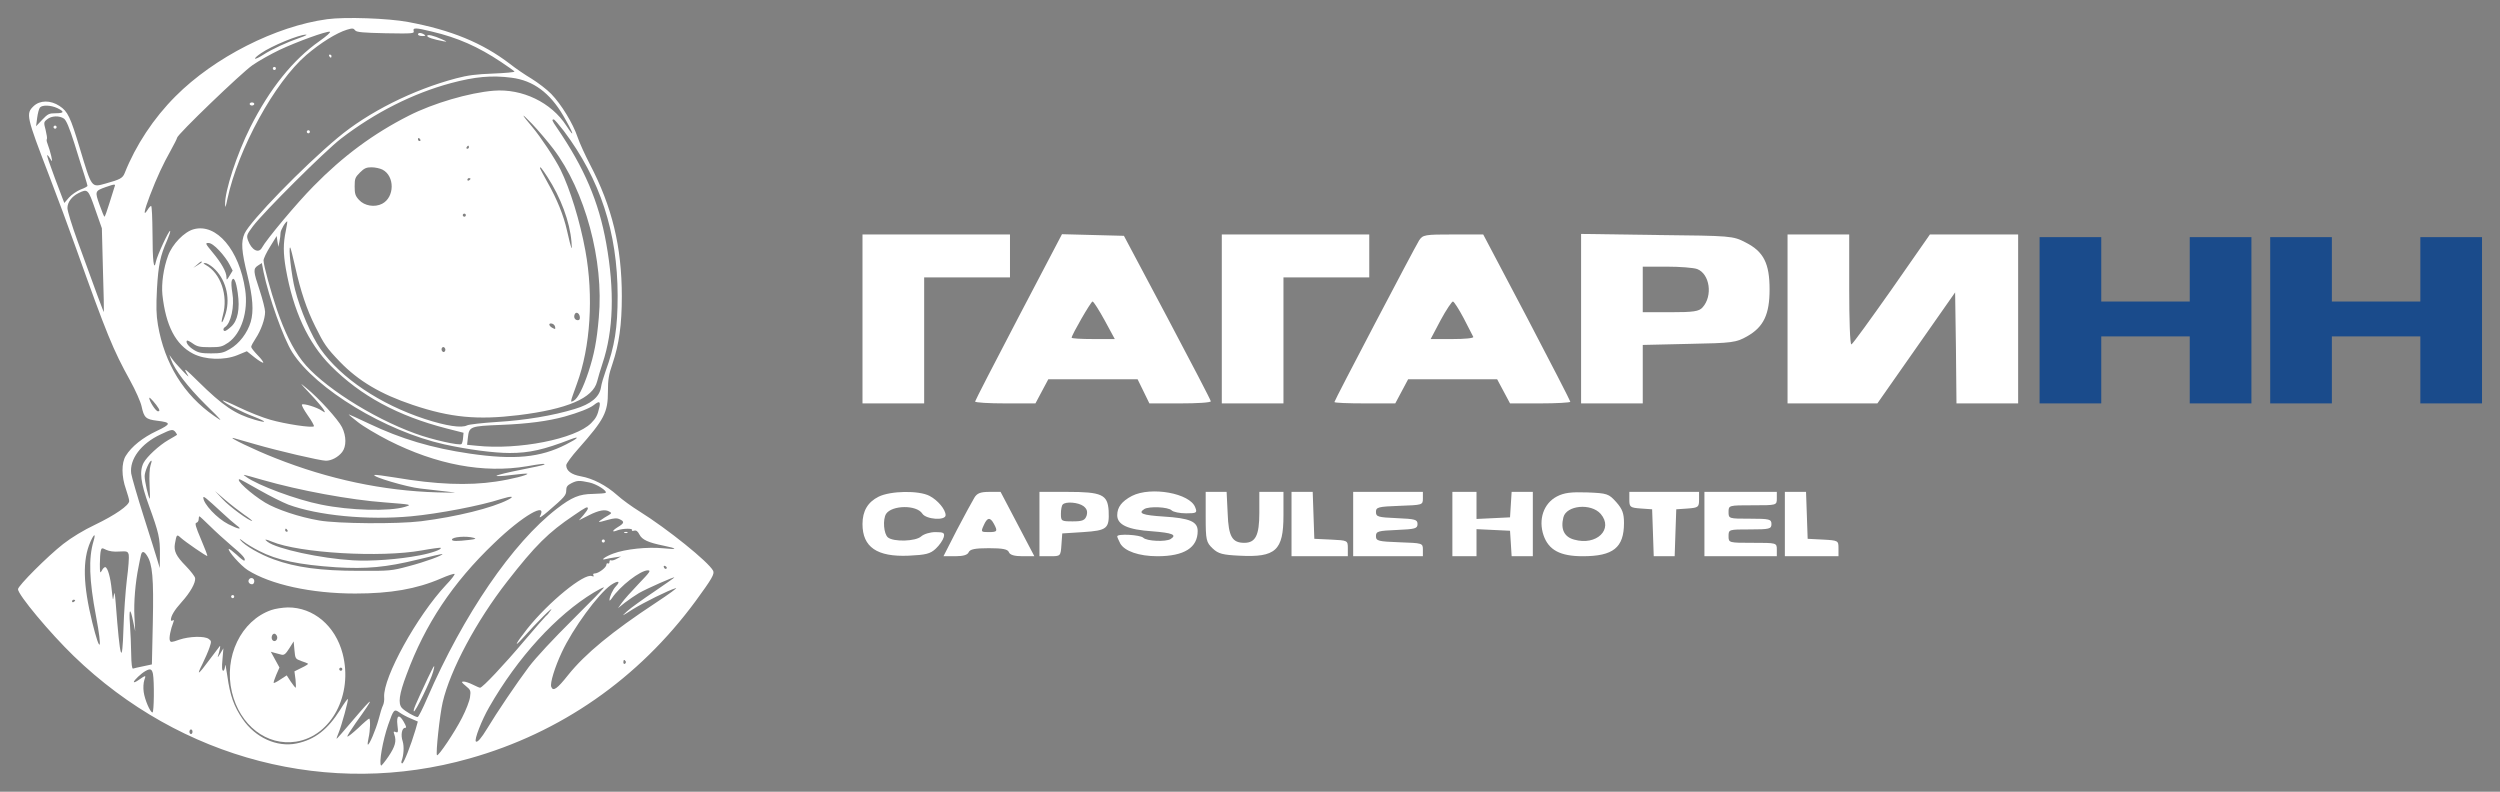 <?xml version="1.0" encoding="UTF-8"?> <svg xmlns="http://www.w3.org/2000/svg" viewBox="5858.879 4827.797 138.931 44" data-guides="{&quot;vertical&quot;:[],&quot;horizontal&quot;:[]}"><rect x="5858.879" y="4827.797" width="138.931" height="44" fill="#808080" stroke="none"/><path fill="white" stroke="none" fill-opacity="1" stroke-width="1" stroke-opacity="1" font-size-adjust="none" id="tSvg890afb1c82" title="Path 2" d="M 5877.061 4828.864 C 5874.203 4829.25 5870.787 4830.984 5868.633 4833.147C 5867.414 4834.365 5866.419 4835.876 5865.81 4837.412C 5865.698 4837.695 5865.561 4837.772 5864.754 4837.995C 5863.947 4838.219 5863.99 4838.279 5863.312 4836.03C 5862.789 4834.288 5862.643 4833.988 5862.188 4833.687C 5861.682 4833.353 5861.098 4833.361 5860.746 4833.696C 5860.309 4834.116 5860.343 4834.262 5861.596 4837.523C 5862.059 4838.725 5862.746 4840.579 5863.123 4841.643C 5864.814 4846.38 5865.157 4847.221 5866.11 4848.946C 5866.41 4849.487 5866.694 4850.13 5866.745 4850.371C 5866.882 4851.014 5866.985 4851.1 5867.603 4851.177C 5868.41 4851.272 5868.41 4851.358 5867.578 4851.752C 5866.814 4852.113 5866.187 4852.611 5865.87 4853.126C 5865.621 4853.52 5865.629 4854.284 5865.878 4854.979C 5865.973 4855.263 5866.059 4855.554 5866.059 4855.64C 5866.059 4855.88 5865.278 4856.421 5864.153 4856.962C 5863.535 4857.254 5862.857 4857.665 5862.394 4858.026C 5861.527 4858.704 5859.879 4860.352 5859.879 4860.54C 5859.879 4860.849 5861.656 4862.978 5862.978 4864.256C 5868.925 4870.006 5877.198 4872.152 5884.973 4869.946C 5890.037 4868.522 5894.362 4865.509 5897.529 4861.21C 5898.439 4859.965 5898.602 4859.691 5898.507 4859.511C 5898.241 4859.013 5895.967 4857.185 5894.414 4856.215C 5894.01 4855.966 5893.452 4855.563 5893.178 4855.314C 5892.56 4854.765 5891.83 4854.387 5891.161 4854.267C 5890.629 4854.173 5890.346 4853.958 5890.346 4853.649C 5890.346 4853.563 5890.646 4853.151 5891.015 4852.739C 5892.465 4851.1 5892.663 4850.723 5892.663 4849.547C 5892.663 4848.886 5892.706 4848.62 5892.92 4848.002C 5893.281 4846.929 5893.435 4845.848 5893.435 4844.269C 5893.435 4841.514 5892.895 4839.283 5891.659 4836.923C 5891.401 4836.425 5891.092 4835.756 5890.981 4835.429C 5890.723 4834.657 5890.071 4833.593 5889.513 4833.018C 5889.273 4832.769 5888.775 4832.391 5888.415 4832.168C 5888.054 4831.954 5887.514 4831.585 5887.213 4831.344C 5885.686 4830.177 5883.952 4829.465 5881.558 4829.019C 5880.459 4828.813 5878.056 4828.727 5877.061 4828.864ZM 5878.623 4829.491 C 5878.7 4829.585 5879.06 4829.619 5880.313 4829.645C 5881.798 4829.671 5881.91 4829.662 5881.867 4829.525C 5881.815 4829.328 5881.97 4829.328 5882.879 4829.551C 5884.304 4829.885 5885.454 4830.392 5886.724 4831.241C 5887.11 4831.499 5887.454 4831.739 5887.471 4831.774C 5887.496 4831.808 5886.964 4831.859 5886.286 4831.885C 5885.36 4831.919 5884.87 4831.979 5884.227 4832.151C 5881.824 4832.786 5879.344 4834.031 5877.644 4835.455C 5875.73 4837.051 5872.778 4840.089 5872.469 4840.776C 5872.263 4841.239 5872.298 4841.754 5872.632 4843.102C 5872.933 4844.329 5872.984 4845.084 5872.813 4845.685C 5872.632 4846.294 5872.178 4846.895 5871.654 4847.195C 5871.311 4847.401 5871.156 4847.436 5870.607 4847.436C 5870.084 4847.436 5869.903 4847.401 5869.646 4847.238C 5869.354 4847.058 5869.182 4846.818 5869.268 4846.723C 5869.294 4846.706 5869.44 4846.775 5869.594 4846.886C 5869.835 4847.058 5869.981 4847.092 5870.538 4847.092C 5871.131 4847.092 5871.225 4847.067 5871.568 4846.835C 5872.298 4846.32 5872.684 4845.11 5872.504 4843.9C 5872.178 4841.686 5870.907 4840.192 5869.646 4840.536C 5869.122 4840.673 5868.453 4841.368 5868.221 4842.003C 5867.964 4842.69 5867.844 4843.565 5867.904 4844.175C 5868.092 4845.9 5868.642 4846.955 5869.611 4847.453C 5870.281 4847.796 5871.328 4847.83 5872.057 4847.539C 5872.238 4847.464 5872.418 4847.39 5872.598 4847.316C 5872.741 4847.43 5872.884 4847.544 5873.027 4847.659C 5873.267 4847.848 5873.482 4847.976 5873.508 4847.951C 5873.533 4847.925 5873.396 4847.736 5873.199 4847.539C 5873.001 4847.333 5872.838 4847.127 5872.838 4847.075C 5872.838 4847.015 5872.95 4846.809 5873.087 4846.603C 5873.379 4846.166 5873.611 4845.522 5873.611 4845.127C 5873.611 4844.973 5873.473 4844.432 5873.31 4843.934C 5872.95 4842.861 5872.941 4842.733 5873.216 4842.553C 5873.287 4842.507 5873.359 4842.461 5873.431 4842.415C 5873.462 4842.581 5873.493 4842.747 5873.525 4842.913C 5873.817 4844.32 5874.632 4846.603 5875.121 4847.376C 5876.426 4849.418 5880.296 4851.761 5883.566 4852.491C 5884.888 4852.782 5886.329 4852.971 5887.205 4852.971C 5888.295 4852.971 5889.093 4852.791 5890.603 4852.207C 5891.144 4852.001 5890.998 4852.164 5890.346 4852.491C 5888.904 4853.229 5887.462 4853.366 5884.982 4853.005C 5882.871 4852.696 5881.171 4852.19 5879.369 4851.332C 5878.786 4851.057 5878.288 4850.826 5878.262 4850.826C 5878.236 4850.826 5878.46 4851.023 5878.769 4851.255C 5879.069 4851.495 5879.841 4851.95 5880.476 4852.276C 5883.137 4853.623 5885.754 4854.113 5888.157 4853.709C 5888.981 4853.563 5889.196 4853.546 5889.127 4853.615C 5889.11 4853.641 5888.518 4853.769 5887.814 4853.907C 5887.119 4854.044 5886.518 4854.19 5886.475 4854.233C 5886.432 4854.276 5886.793 4854.258 5887.273 4854.198C 5887.754 4854.138 5888.157 4854.104 5888.183 4854.121C 5888.252 4854.19 5887.316 4854.43 5886.441 4854.559C 5884.896 4854.791 5883.111 4854.722 5880.845 4854.336C 5880.262 4854.241 5879.747 4854.173 5879.695 4854.19C 5879.472 4854.267 5881.498 4854.868 5882.236 4854.945C 5882.665 4854.996 5883.334 4855.074 5883.738 4855.117C 5884.381 4855.185 5884.313 4855.185 5883.18 4855.16C 5880.185 4855.074 5877.138 4854.43 5874.177 4853.254C 5873.036 4852.808 5871.482 4852.061 5871.851 4852.139C 5871.946 4852.164 5872.486 4852.319 5873.053 4852.482C 5874.323 4852.851 5876.675 4853.4 5876.992 4853.4C 5877.301 4853.4 5877.67 4853.203 5877.893 4852.92C 5878.133 4852.611 5878.133 4852.036 5877.885 4851.538C 5877.67 4851.109 5876.589 4849.916 5875.902 4849.358C 5875.499 4849.023 5875.525 4849.058 5876.117 4849.684C 5876.477 4850.062 5876.812 4850.465 5876.872 4850.568C 5876.966 4850.748 5876.966 4850.748 5876.752 4850.611C 5876.486 4850.431 5875.765 4850.208 5875.662 4850.276C 5875.619 4850.302 5875.765 4850.568 5875.979 4850.877C 5876.202 4851.186 5876.348 4851.461 5876.323 4851.486C 5876.228 4851.589 5874.718 4851.358 5873.911 4851.126C 5873.482 4851.006 5872.701 4850.697 5872.169 4850.439C 5871.637 4850.182 5871.225 4850.01 5871.251 4850.053C 5871.336 4850.191 5872.323 4850.705 5872.993 4850.954C 5873.722 4851.238 5873.748 4851.332 5873.044 4851.126C 5871.946 4850.808 5871.268 4850.354 5869.886 4848.989C 5869.217 4848.328 5869.079 4848.217 5869.225 4848.483C 5869.414 4848.809 5869.414 4848.809 5869.002 4848.38C 5868.77 4848.139 5868.522 4847.856 5868.444 4847.736C 5868.393 4847.665 5868.341 4847.593 5868.29 4847.522C 5868.318 4847.602 5868.347 4847.682 5868.376 4847.762C 5868.582 4848.345 5869.303 4849.289 5870.289 4850.268C 5871.285 4851.246 5871.311 4851.28 5870.779 4850.911C 5869.097 4849.744 5868.024 4848.011 5867.655 4845.848C 5867.56 4845.282 5867.552 4844.835 5867.603 4843.831C 5867.681 4842.518 5867.784 4842.012 5868.17 4841.145C 5868.281 4840.888 5868.359 4840.656 5868.333 4840.63C 5868.273 4840.57 5867.612 4841.995 5867.543 4842.338C 5867.432 4842.904 5867.354 4842.304 5867.354 4840.759C 5867.346 4839.926 5867.32 4839.24 5867.277 4839.24C 5867.243 4839.24 5867.148 4839.343 5867.071 4839.472C 5866.822 4839.866 5866.891 4839.497 5867.209 4838.665C 5867.603 4837.635 5867.947 4836.906 5868.367 4836.159C 5868.556 4835.816 5868.719 4835.498 5868.719 4835.455C 5868.719 4835.284 5872.298 4831.842 5872.907 4831.422C 5873.25 4831.181 5873.928 4830.804 5874.409 4830.572C 5875.396 4830.109 5877.009 4829.525 5877.207 4829.559C 5877.284 4829.577 5877.035 4829.8 5876.632 4830.083C 5875.164 4831.113 5873.868 4832.726 5872.787 4834.872C 5872.04 4836.365 5871.371 4838.407 5871.388 4839.145C 5871.388 4839.386 5871.422 4839.326 5871.517 4838.854C 5872.109 4836.082 5874.143 4832.366 5875.902 4830.855C 5876.692 4830.177 5877.576 4829.628 5878.159 4829.448C 5878.477 4829.353 5878.52 4829.362 5878.623 4829.491ZM 5875.55 4829.894 C 5874.829 4830.143 5873.988 4830.529 5873.499 4830.847C 5872.976 4831.181 5872.873 4831.104 5873.388 4830.752C 5873.971 4830.349 5875.507 4829.714 5875.885 4829.722C 5875.979 4829.722 5875.825 4829.8 5875.55 4829.894ZM 5887.316 4832.117 C 5888.509 4832.271 5889.436 4832.949 5890.183 4834.228C 5890.749 4835.198 5890.869 4835.575 5890.354 4834.786C 5889.522 4833.49 5887.9 4832.709 5886.312 4832.838C 5884.956 4832.949 5882.957 4833.533 5881.592 4834.228C 5879.627 4835.224 5877.936 4836.476 5876.305 4838.141C 5875.37 4839.085 5873.679 4841.111 5873.439 4841.557C 5873.25 4841.909 5872.856 4841.694 5872.658 4841.145C 5872.572 4840.888 5872.589 4840.836 5872.933 4840.373C 5873.533 4839.575 5876.932 4836.193 5877.833 4835.498C 5879.721 4834.048 5881.832 4832.984 5883.935 4832.417C 5885.282 4832.057 5886.201 4831.971 5887.316 4832.117ZM 5862.068 4833.807 C 5862.48 4834.005 5862.445 4834.091 5861.965 4834.091C 5861.613 4834.091 5861.536 4834.125 5861.227 4834.451C 5861.112 4834.571 5860.998 4834.691 5860.884 4834.812C 5860.904 4834.657 5860.924 4834.503 5860.944 4834.348C 5860.978 4834.091 5861.047 4833.833 5861.098 4833.773C 5861.227 4833.619 5861.707 4833.636 5862.068 4833.807ZM 5889.625 4836.065 C 5891.393 4838.39 5892.448 4842.278 5892.156 4845.445C 5892.045 4846.749 5891.899 4847.496 5891.581 4848.466C 5891.281 4849.367 5890.989 4849.942 5890.766 4850.062C 5890.552 4850.173 5890.543 4850.225 5890.938 4849.126C 5891.693 4847.084 5891.873 4844.252 5891.41 4841.729C 5891.109 4840.081 5890.56 4838.304 5890.028 4837.223C 5889.711 4836.588 5888.921 4835.404 5888.466 4834.863C 5887.805 4834.082 5887.805 4834.013 5888.458 4834.691C 5888.792 4835.043 5889.316 4835.661 5889.625 4836.065ZM 5862.437 4834.391 C 5862.566 4834.494 5862.729 4834.872 5863.02 4835.79C 5863.235 4836.485 5863.484 4837.283 5863.578 4837.558C 5863.664 4837.841 5863.741 4838.09 5863.741 4838.124C 5863.741 4838.159 5863.57 4838.253 5863.355 4838.33C 5863.149 4838.416 5862.857 4838.613 5862.712 4838.776C 5862.626 4838.877 5862.54 4838.977 5862.454 4839.077C 5862.423 4838.997 5862.391 4838.917 5862.36 4838.837C 5862.111 4838.201 5861.733 4837.172 5861.587 4836.751C 5861.441 4836.313 5861.476 4836.305 5861.742 4836.725C 5861.836 4836.871 5861.682 4836.21 5861.51 4835.756C 5861.467 4835.653 5861.459 4835.55 5861.484 4835.524C 5861.51 4835.498 5861.476 4835.275 5861.416 4835.026C 5861.304 4834.606 5861.304 4834.58 5861.501 4834.425C 5861.742 4834.228 5862.179 4834.211 5862.437 4834.391ZM 5890.208 4835.069 C 5892.234 4837.764 5893.195 4840.707 5893.203 4844.217C 5893.203 4846.028 5893.04 4847.041 5892.534 4848.423C 5892.423 4848.732 5892.302 4849.135 5892.277 4849.324C 5892.191 4849.864 5891.71 4850.259 5890.818 4850.525C 5889.616 4850.894 5888.071 4851.152 5886.501 4851.246C 5885.694 4851.298 5884.939 4851.383 5884.836 4851.435C 5884.536 4851.598 5883.677 4851.469 5882.493 4851.083C 5880.004 4850.268 5877.842 4848.817 5876.692 4847.195C 5876.194 4846.483 5875.559 4845.016 5875.276 4843.891C 5875.078 4843.145 5874.889 4841.445 5875.01 4841.557C 5875.035 4841.583 5875.155 4842.063 5875.284 4842.63C 5875.585 4843.977 5875.919 4844.981 5876.4 4845.942C 5876.889 4846.929 5877.018 4847.118 5877.764 4847.899C 5878.803 4848.972 5880.03 4849.701 5881.824 4850.302C 5883.918 4851.006 5885.411 4851.143 5887.685 4850.869C 5890.414 4850.534 5891.83 4849.924 5892.062 4848.998C 5892.114 4848.8 5892.242 4848.345 5892.362 4847.994C 5892.972 4846.166 5893.04 4843.951 5892.568 4841.317C 5892.156 4839.008 5891.358 4837.137 5889.822 4834.889C 5889.556 4834.503 5889.53 4834.434 5889.651 4834.434C 5889.693 4834.434 5889.942 4834.726 5890.208 4835.069ZM 5882.236 4835.55 C 5882.261 4835.593 5882.244 4835.635 5882.201 4835.635C 5882.15 4835.635 5882.107 4835.593 5882.107 4835.55C 5882.107 4835.498 5882.124 4835.464 5882.141 4835.464C 5882.167 4835.464 5882.21 4835.498 5882.236 4835.55ZM 5884.939 4835.979 C 5884.939 4836.022 5884.896 4836.065 5884.845 4836.065C 5884.802 4836.065 5884.785 4836.022 5884.81 4835.979C 5884.836 4835.927 5884.879 4835.893 5884.905 4835.893C 5884.922 4835.893 5884.939 4835.927 5884.939 4835.979ZM 5880.133 4837.223 C 5880.828 4837.584 5880.811 4838.759 5880.116 4839.12C 5879.704 4839.334 5879.129 4839.24 5878.829 4838.905C 5878.623 4838.682 5878.588 4838.562 5878.588 4838.159C 5878.588 4837.729 5878.614 4837.652 5878.88 4837.386C 5879.12 4837.146 5879.241 4837.094 5879.524 4837.094C 5879.721 4837.094 5879.996 4837.154 5880.133 4837.223ZM 5889.299 4837.626 C 5890.045 4838.776 5890.543 4840.115 5890.637 4841.231C 5890.689 4841.832 5890.637 4841.694 5890.389 4840.613C 5890.2 4839.763 5889.831 4838.862 5889.307 4837.935C 5889.076 4837.523 5888.887 4837.163 5888.887 4837.137C 5888.887 4837.026 5888.981 4837.137 5889.299 4837.626ZM 5885.025 4837.729 C 5885.025 4837.755 5884.99 4837.798 5884.939 4837.824C 5884.896 4837.85 5884.853 4837.832 5884.853 4837.79C 5884.853 4837.738 5884.896 4837.695 5884.939 4837.695C 5884.99 4837.695 5885.025 4837.712 5885.025 4837.729ZM 5865.243 4838.184 C 5865.217 4838.27 5865.089 4838.673 5864.96 4839.085C 5864.831 4839.506 5864.711 4839.841 5864.685 4839.841C 5864.66 4839.841 5864.54 4839.54 5864.411 4839.18C 5864.145 4838.433 5864.153 4838.407 5864.754 4838.193C 5865.278 4838.013 5865.312 4838.013 5865.243 4838.184ZM 5864.17 4839.429 C 5864.293 4839.781 5864.416 4840.132 5864.54 4840.484C 5864.56 4841.257 5864.58 4842.029 5864.6 4842.801C 5864.642 4844.072 5864.66 4845.127 5864.651 4845.136C 5864.634 4845.153 5864.213 4844.02 5863.184 4841.179C 5862.875 4840.33 5862.626 4839.515 5862.626 4839.36C 5862.626 4839.034 5862.866 4838.716 5863.244 4838.528C 5863.75 4838.279 5863.776 4838.296 5864.17 4839.429ZM 5884.767 4839.755 C 5884.767 4839.798 5884.733 4839.841 5884.682 4839.841C 5884.639 4839.841 5884.596 4839.798 5884.596 4839.755C 5884.596 4839.703 5884.639 4839.669 5884.682 4839.669C 5884.733 4839.669 5884.767 4839.703 5884.767 4839.755ZM 5874.761 4840.63 C 5874.615 4841.325 5874.615 4841.866 5874.761 4842.716C 5875.173 4845.067 5875.997 4846.852 5877.258 4848.122C 5878.923 4849.796 5880.991 4850.911 5883.695 4851.607C 5884.009 4851.687 5884.324 4851.767 5884.639 4851.847C 5884.63 4851.941 5884.621 4852.036 5884.613 4852.13C 5884.604 4852.285 5884.561 4852.439 5884.527 4852.473C 5884.424 4852.576 5882.862 4852.224 5881.961 4851.89C 5879.515 4851.006 5876.692 4849.186 5875.67 4847.848C 5875.138 4847.153 5874.683 4846.217 5874.263 4844.99C 5873.903 4843.917 5873.525 4842.535 5873.525 4842.269C 5873.525 4842.166 5873.688 4841.823 5873.894 4841.497C 5874.014 4841.302 5874.134 4841.108 5874.254 4840.913C 5874.269 4841.014 5874.283 4841.114 5874.297 4841.214C 5874.314 4841.314 5874.332 4841.414 5874.349 4841.514C 5874.369 4841.417 5874.389 4841.32 5874.409 4841.222C 5874.443 4841.068 5874.469 4840.845 5874.469 4840.742C 5874.469 4840.587 5874.752 4840.098 5874.847 4840.098C 5874.855 4840.098 5874.821 4840.338 5874.761 4840.63ZM 5871.062 4841.72 C 5871.276 4841.943 5871.534 4842.295 5871.628 4842.484C 5871.688 4842.601 5871.748 4842.718 5871.809 4842.836C 5871.751 4842.93 5871.694 4843.025 5871.637 4843.119C 5871.482 4843.376 5871.465 4843.385 5871.465 4843.205C 5871.465 4842.913 5871.182 4842.407 5870.693 4841.823C 5870.289 4841.334 5870.272 4841.3 5870.461 4841.3C 5870.598 4841.3 5870.804 4841.445 5871.062 4841.72ZM 5870.092 4842.364 C 5870.092 4842.381 5869.989 4842.458 5869.86 4842.535C 5869.78 4842.584 5869.7 4842.633 5869.62 4842.681C 5869.689 4842.624 5869.757 4842.567 5869.826 4842.51C 5870.023 4842.329 5870.092 4842.295 5870.092 4842.364ZM 5870.719 4842.664 C 5871.405 4843.265 5871.688 4844.295 5871.431 4845.187C 5871.251 4845.797 5871.105 4845.908 5871.268 4845.307C 5871.568 4844.217 5871.139 4842.973 5870.307 4842.518C 5870.161 4842.432 5870.161 4842.424 5870.281 4842.415C 5870.367 4842.415 5870.556 4842.527 5870.719 4842.664ZM 5872.092 4844.08 C 5872.22 4844.964 5872.092 4845.625 5871.723 4845.951C 5871.577 4846.088 5871.422 4846.191 5871.379 4846.191C 5871.268 4846.191 5871.268 4846.045 5871.379 4845.977C 5871.714 4845.771 5871.92 4844.801 5871.791 4844.08C 5871.74 4843.788 5871.723 4843.479 5871.757 4843.394C 5871.86 4843.128 5871.997 4843.394 5872.092 4844.08ZM 5891.101 4845.402 C 5891.118 4845.522 5891.084 4845.591 5890.998 4845.591C 5890.835 4845.591 5890.749 4845.445 5890.809 4845.282C 5890.878 4845.093 5891.067 4845.179 5891.101 4845.402ZM 5889.728 4845.96 C 5889.754 4846.097 5889.736 4846.105 5889.582 4846.02C 5889.367 4845.908 5889.342 4845.736 5889.548 4845.779C 5889.633 4845.797 5889.711 4845.874 5889.728 4845.96ZM 5883.609 4847.307 C 5883.566 4847.376 5883.514 4847.376 5883.463 4847.324C 5883.411 4847.273 5883.403 4847.187 5883.437 4847.135C 5883.48 4847.067 5883.532 4847.067 5883.583 4847.118C 5883.635 4847.17 5883.643 4847.255 5883.609 4847.307ZM 5867.698 4850.499 C 5867.758 4850.62 5867.749 4850.654 5867.655 4850.654C 5867.535 4850.654 5867.166 4850.079 5867.174 4849.907C 5867.183 4849.83 5867.569 4850.276 5867.698 4850.499ZM 5892.191 4850.414 C 5892.088 4850.877 5892.002 4851.04 5891.727 4851.315C 5890.852 4852.19 5887.702 4852.817 5885.368 4852.568C 5885.191 4852.551 5885.013 4852.533 5884.836 4852.516C 5884.85 4852.388 5884.865 4852.259 5884.879 4852.13C 5884.948 4851.495 5884.999 4851.478 5886.724 4851.409C 5888.217 4851.349 5889.324 4851.203 5890.26 4850.946C 5891.024 4850.731 5891.642 4850.491 5891.873 4850.311C 5892.174 4850.07 5892.259 4850.096 5892.191 4850.414ZM 5868.633 4851.813 C 5868.693 4851.89 5868.728 4851.958 5868.71 4851.967C 5868.693 4851.984 5868.487 4852.104 5868.247 4852.242C 5867.723 4852.542 5867.037 4853.177 5866.857 4853.52C 5866.616 4853.992 5866.694 4854.636 5867.157 4855.898C 5867.706 4857.408 5867.775 4857.708 5867.766 4858.61C 5867.763 4858.861 5867.761 4859.113 5867.758 4859.365C 5867.715 4859.222 5867.672 4859.079 5867.629 4858.936C 5867.56 4858.695 5867.217 4857.605 5866.865 4856.498C 5866.513 4855.391 5866.204 4854.318 5866.17 4854.113C 5866.067 4853.323 5866.711 4852.448 5867.801 4851.941C 5868.41 4851.649 5868.487 4851.632 5868.633 4851.813ZM 5867.243 4853.666 C 5867.191 4853.821 5867.166 4854.267 5867.191 4854.739C 5867.217 4855.185 5867.217 4855.537 5867.2 4855.511C 5867.123 4855.434 5866.917 4854.542 5866.917 4854.258C 5866.917 4854.001 5867.183 4853.4 5867.294 4853.4C 5867.32 4853.4 5867.294 4853.52 5867.243 4853.666ZM 5873.456 4854.464 C 5875.516 4855.057 5878.357 4855.58 5880.262 4855.717C 5881.772 4855.838 5881.789 4855.838 5881.377 4855.966C 5880.519 4856.224 5878.339 4856.172 5876.717 4855.838C 5875.361 4855.571 5873.199 4854.765 5872.564 4854.301C 5872.341 4854.138 5872.255 4854.121 5873.456 4854.464ZM 5873.293 4855.031 C 5873.868 4855.357 5874.589 4855.717 5874.898 4855.838C 5876.546 4856.447 5879.292 4856.713 5881.721 4856.49C 5883.274 4856.344 5885.591 4855.898 5886.724 4855.529C 5887.308 4855.348 5887.514 4855.366 5887.11 4855.571C 5886.226 4856.026 5884.261 4856.515 5882.279 4856.764C 5880.957 4856.927 5877.653 4856.902 5876.614 4856.721C 5875.507 4856.533 5874.237 4856.104 5873.611 4855.726C 5872.821 4855.245 5871.929 4854.43 5872.195 4854.43C 5872.22 4854.43 5872.71 4854.696 5873.293 4855.031ZM 5891.633 4854.61 C 5892.036 4854.696 5892.646 4855.082 5892.534 4855.185C 5892.508 4855.211 5892.191 4855.237 5891.822 4855.245C 5891.075 4855.254 5890.655 4855.426 5889.822 4856.069C 5887.359 4857.974 5884.639 4861.948 5882.622 4866.591C 5882.373 4867.174 5882.133 4867.646 5882.09 4867.646C 5881.944 4867.646 5881.377 4867.32 5881.214 4867.14C 5880.991 4866.891 5881.06 4866.376 5881.472 4865.286C 5882.502 4862.489 5884.038 4860.18 5886.329 4857.992C 5887.926 4856.447 5889.35 4855.632 5888.878 4856.507C 5888.827 4856.61 5889.024 4856.481 5889.324 4856.224C 5890.251 4855.426 5890.346 4855.323 5890.346 4855.048C 5890.346 4854.851 5890.406 4854.765 5890.629 4854.653C 5890.955 4854.49 5891.067 4854.49 5891.633 4854.61ZM 5872.444 4856.395 C 5872.727 4856.584 5872.924 4856.747 5872.89 4856.747C 5872.718 4856.747 5871.628 4855.949 5871.251 4855.537C 5871.108 4855.386 5870.965 4855.234 5870.822 4855.082C 5871.007 4855.242 5871.193 4855.403 5871.379 4855.563C 5871.688 4855.829 5872.169 4856.198 5872.444 4856.395ZM 5871.208 4856.275 C 5871.517 4856.567 5871.886 4856.885 5872.023 4856.988C 5872.392 4857.254 5872.143 4857.219 5871.568 4856.927C 5870.942 4856.61 5870.178 4855.795 5870.178 4855.451C 5870.178 4855.34 5870.315 4855.451 5871.208 4856.275ZM 5891.547 4856.061 C 5891.547 4856.104 5891.436 4856.267 5891.298 4856.43C 5891.215 4856.524 5891.132 4856.618 5891.049 4856.713C 5891.235 4856.618 5891.421 4856.524 5891.607 4856.43C 5892.174 4856.146 5892.517 4856.086 5892.749 4856.232C 5892.895 4856.318 5892.903 4856.31 5892.465 4856.567C 5892.285 4856.679 5892.148 4856.782 5892.165 4856.799C 5892.182 4856.816 5892.405 4856.764 5892.654 4856.687C 5892.998 4856.593 5893.161 4856.576 5893.315 4856.653C 5893.598 4856.782 5893.573 4856.876 5893.212 4857.09C 5892.869 4857.305 5892.869 4857.399 5893.212 4857.262C 5893.504 4857.159 5894.062 4857.151 5894.002 4857.254C 5893.967 4857.296 5894.027 4857.314 5894.113 4857.288C 5894.233 4857.254 5894.319 4857.314 5894.414 4857.502C 5894.559 4857.794 5894.911 4857.949 5895.752 4858.12C 5896.559 4858.283 5896.55 4858.352 5895.735 4858.266C 5894.868 4858.18 5893.633 4858.309 5892.963 4858.558C 5892.517 4858.721 5892.191 4858.961 5892.543 4858.867C 5892.637 4858.841 5892.86 4858.798 5893.049 4858.773C 5893.163 4858.755 5893.278 4858.738 5893.392 4858.721C 5893.312 4858.764 5893.232 4858.807 5893.152 4858.85C 5893.023 4858.927 5892.877 4858.961 5892.834 4858.936C 5892.783 4858.91 5892.749 4858.944 5892.749 4859.021C 5892.749 4859.099 5892.714 4859.133 5892.663 4859.107C 5892.62 4859.082 5892.577 4859.116 5892.577 4859.185C 5892.577 4859.33 5892.139 4859.665 5891.933 4859.665C 5891.848 4859.665 5891.822 4859.708 5891.856 4859.768C 5891.899 4859.837 5891.873 4859.845 5891.77 4859.811C 5891.341 4859.639 5889.359 4861.261 5888.183 4862.737C 5887.531 4863.561 5887.376 4863.879 5887.96 4863.227C 5888.672 4862.42 5889.702 4861.399 5889.496 4861.699C 5889.393 4861.854 5889.273 4861.999 5889.221 4862.025C 5889.179 4862.059 5888.629 4862.686 5888.003 4863.424C 5886.896 4864.737 5885.694 4866.016 5885.557 4866.016C 5885.523 4866.016 5885.342 4865.939 5885.154 4865.844C 5884.965 4865.75 5884.742 4865.673 5884.647 4865.673C 5884.501 4865.673 5884.518 4865.715 5884.759 4865.913C 5885.033 4866.136 5885.051 4866.179 5884.999 4866.539C 5884.973 4866.745 5884.776 4867.26 5884.553 4867.689C 5884.149 4868.487 5883.24 4869.835 5883.163 4869.766C 5883.085 4869.68 5883.317 4867.526 5883.48 4866.823C 5883.901 4865.02 5885.36 4862.3 5887.059 4860.12C 5888.629 4858.103 5889.359 4857.382 5890.766 4856.438C 5891.453 4855.966 5891.547 4855.923 5891.547 4856.061ZM 5870.538 4857.022 C 5870.839 4857.322 5871.379 4857.811 5871.74 4858.12C 5872.358 4858.635 5872.555 4858.858 5872.461 4858.953C 5872.444 4858.979 5872.246 4858.833 5872.032 4858.627C 5871.809 4858.429 5871.62 4858.283 5871.594 4858.301C 5871.508 4858.386 5872.263 4859.236 5872.641 4859.476C 5873.911 4860.283 5876.185 4860.781 5878.614 4860.781C 5880.579 4860.781 5882.021 4860.532 5883.377 4859.948C 5883.763 4859.777 5884.107 4859.665 5884.141 4859.691C 5884.167 4859.725 5883.961 4860 5883.669 4860.3C 5882.047 4862.034 5880.167 4865.441 5880.227 4866.531C 5880.245 4866.694 5880.21 4866.908 5880.159 4867.003C 5880.107 4867.097 5880.004 4867.44 5879.919 4867.775C 5879.764 4868.35 5879.386 4869.243 5879.318 4869.174C 5879.301 4869.157 5879.318 4868.994 5879.361 4868.805C 5879.455 4868.41 5879.472 4867.732 5879.395 4867.732C 5879.361 4867.732 5879.086 4867.964 5878.786 4868.256C 5878.477 4868.539 5878.211 4868.753 5878.185 4868.728C 5878.159 4868.702 5878.374 4868.367 5878.648 4867.973C 5879.747 4866.445 5879.695 4866.402 5878.494 4867.818C 5878.013 4868.384 5877.61 4868.848 5877.593 4868.848C 5877.567 4868.848 5877.619 4868.702 5877.696 4868.522C 5877.859 4868.136 5878.254 4866.685 5878.211 4866.642C 5878.194 4866.617 5877.996 4866.891 5877.782 4867.243C 5877.095 4868.342 5876.366 4868.908 5875.353 4869.114C 5874.272 4869.337 5873.061 4868.788 5872.358 4867.749C 5871.877 4867.054 5871.663 4866.436 5871.517 4865.389C 5871.448 4864.909 5871.397 4864.643 5871.388 4864.789C 5871.379 4864.943 5871.336 4865.072 5871.285 4865.072C 5871.216 4865.072 5871.199 4864.883 5871.242 4864.445C 5871.259 4864.239 5871.276 4864.033 5871.294 4863.827C 5871.233 4863.928 5871.173 4864.028 5871.113 4864.128C 5871.019 4864.291 5870.959 4864.359 5870.985 4864.274C 5871.088 4863.948 5871.148 4863.656 5871.096 4863.699C 5871.079 4863.724 5870.822 4864.059 5870.538 4864.437C 5869.886 4865.321 5869.775 4865.389 5870.126 4864.703C 5870.272 4864.402 5870.453 4863.99 5870.521 4863.784C 5870.633 4863.45 5870.633 4863.415 5870.478 4863.304C 5870.247 4863.132 5869.397 4863.158 5868.839 4863.347C 5868.41 4863.501 5868.359 4863.501 5868.316 4863.381C 5868.264 4863.252 5868.359 4862.772 5868.513 4862.377C 5868.556 4862.257 5868.547 4862.231 5868.479 4862.274C 5868.419 4862.308 5868.376 4862.3 5868.376 4862.248C 5868.376 4862.025 5868.573 4861.699 5868.968 4861.261C 5869.457 4860.721 5869.757 4860.18 5869.723 4859.923C 5869.706 4859.828 5869.474 4859.528 5869.208 4859.253C 5868.667 4858.704 5868.53 4858.421 5868.599 4858.017C 5868.693 4857.494 5868.702 4857.477 5868.916 4857.674C 5869.157 4857.897 5870.367 4858.73 5870.401 4858.695C 5870.418 4858.678 5870.264 4858.266 5870.049 4857.768C 5869.749 4857.065 5869.697 4856.867 5869.792 4856.85C 5869.86 4856.833 5869.92 4856.747 5869.92 4856.653C 5869.92 4856.567 5869.938 4856.49 5869.963 4856.49C 5869.981 4856.49 5870.238 4856.73 5870.538 4857.022ZM 5874.855 4857.262 C 5874.881 4857.305 5874.864 4857.348 5874.821 4857.348C 5874.769 4857.348 5874.726 4857.305 5874.726 4857.262C 5874.726 4857.211 5874.744 4857.176 5874.761 4857.176C 5874.786 4857.176 5874.829 4857.211 5874.855 4857.262ZM 5864.076 4857.871 C 5863.793 4858.824 5863.836 4860.034 5864.213 4862.034C 5864.582 4863.973 5864.454 4864.196 5864.007 4862.386C 5863.492 4860.292 5863.458 4858.91 5863.904 4857.906C 5864.11 4857.442 5864.213 4857.417 5864.076 4857.871ZM 5885.196 4857.683 C 5885.368 4857.734 5885.325 4857.76 5884.939 4857.803C 5884.287 4857.88 5883.995 4857.88 5883.995 4857.786C 5883.995 4857.631 5884.793 4857.571 5885.196 4857.683ZM 5873.276 4858.412 C 5874.263 4858.927 5875.499 4859.185 5877.567 4859.322C 5879.232 4859.425 5880.348 4859.322 5882.064 4858.901C 5882.819 4858.712 5883.446 4858.575 5883.463 4858.584C 5883.523 4858.652 5882.485 4859.03 5881.592 4859.262C 5880.639 4859.519 5880.545 4859.528 5878.803 4859.519C 5876.709 4859.519 5875.31 4859.33 5874.091 4858.884C 5873.345 4858.618 5872.469 4858.112 5872.238 4857.811C 5872.16 4857.717 5872.229 4857.743 5872.409 4857.889C 5872.572 4858.017 5872.967 4858.258 5873.276 4858.412ZM 5873.988 4857.897 C 5875.507 4858.532 5880.03 4858.798 5882.313 4858.386C 5882.879 4858.283 5883.351 4858.223 5883.368 4858.24C 5883.454 4858.326 5882.879 4858.532 5882.193 4858.661C 5881.051 4858.884 5879.489 4858.996 5878.502 4858.936C 5876.709 4858.833 5874.254 4858.301 5873.748 4857.906C 5873.533 4857.743 5873.619 4857.743 5873.988 4857.897ZM 5865.509 4858.446 C 5865.947 4858.421 5865.981 4858.438 5866.033 4858.627C 5866.059 4858.738 5866.016 4859.356 5865.93 4860C 5865.853 4860.643 5865.767 4861.854 5865.741 4862.703C 5865.672 4864.874 5865.552 4864.497 5865.312 4861.339C 5865.26 4860.712 5865.243 4860.635 5865.2 4860.909C 5865.157 4861.21 5865.149 4861.176 5865.089 4860.592C 5865.02 4859.88 5864.866 4859.339 5864.728 4859.313C 5864.685 4859.305 5864.591 4859.39 5864.54 4859.502C 5864.445 4859.682 5864.428 4859.648 5864.428 4859.15C 5864.428 4858.841 5864.454 4858.507 5864.479 4858.412C 5864.522 4858.24 5864.54 4858.232 5864.78 4858.352C 5864.943 4858.429 5865.209 4858.472 5865.509 4858.446ZM 5867.045 4858.67 C 5867.354 4859.133 5867.423 4859.923 5867.372 4862.368C 5867.354 4863.152 5867.337 4863.936 5867.32 4864.72C 5867.16 4864.754 5867 4864.789 5866.839 4864.823C 5866.582 4864.874 5866.325 4864.934 5866.273 4864.952C 5866.213 4864.977 5866.179 4864.694 5866.17 4864.153C 5866.162 4863.69 5866.136 4862.943 5866.101 4862.497C 5866.033 4861.596 5866.119 4861.527 5866.282 4862.351C 5866.319 4862.529 5866.356 4862.706 5866.393 4862.883C 5866.379 4862.612 5866.365 4862.34 5866.35 4862.068C 5866.307 4861.27 5866.402 4860.146 5866.582 4859.279C 5866.625 4859.039 5866.685 4858.764 5866.711 4858.652C 5866.762 4858.412 5866.882 4858.412 5867.045 4858.67ZM 5895.933 4859.348 C 5895.924 4859.451 5895.804 4859.425 5895.77 4859.313C 5895.744 4859.262 5895.778 4859.227 5895.838 4859.245C 5895.89 4859.27 5895.933 4859.313 5895.933 4859.348ZM 5894.371 4860.24 C 5893.967 4860.661 5893.547 4861.133 5893.435 4861.296C 5893.364 4861.396 5893.292 4861.496 5893.221 4861.596C 5893.349 4861.493 5893.478 4861.39 5893.607 4861.287C 5893.821 4861.124 5894.173 4860.884 5894.388 4860.755C 5894.825 4860.506 5896.353 4859.828 5896.353 4859.888C 5896.353 4859.905 5895.838 4860.266 5895.22 4860.686C 5894.594 4861.107 5893.924 4861.587 5893.736 4861.759C 5893.401 4862.068 5893.401 4862.068 5894.019 4861.673C 5894.654 4861.279 5896.036 4860.592 5896.439 4860.48C 5896.559 4860.446 5896.053 4860.815 5895.323 4861.296C 5892.886 4862.901 5891.393 4864.136 5890.457 4865.303C 5889.839 4866.084 5889.616 4866.239 5889.513 4865.964C 5889.436 4865.767 5889.711 4864.874 5890.097 4864.051C 5890.715 4862.72 5892.122 4860.807 5892.826 4860.309C 5893.221 4860.043 5893.392 4860.077 5893.109 4860.377C 5892.929 4860.566 5892.749 4860.961 5892.749 4861.15C 5892.749 4861.201 5892.809 4861.15 5892.886 4861.038C 5893.332 4860.369 5894.465 4859.493 5894.877 4859.493C 5895.066 4859.493 5895.006 4859.579 5894.371 4860.24ZM 5890.723 4862.214 C 5889.625 4863.304 5888.664 4864.334 5888.269 4864.857C 5887.599 4865.75 5886.484 4867.398 5885.943 4868.299C 5885.626 4868.822 5885.402 4869.08 5885.325 4869.002C 5885.222 4868.908 5885.651 4867.809 5886.063 4867.097C 5887.642 4864.334 5889.805 4861.974 5891.882 4860.721C 5892.139 4860.566 5892.388 4860.437 5892.44 4860.437C 5892.491 4860.437 5891.71 4861.236 5890.723 4862.214ZM 5863.055 4861.158 C 5863.055 4861.184 5863.02 4861.227 5862.969 4861.253C 5862.926 4861.279 5862.883 4861.261 5862.883 4861.218C 5862.883 4861.167 5862.926 4861.124 5862.969 4861.124C 5863.02 4861.124 5863.055 4861.141 5863.055 4861.158ZM 5893.65 4864.548 C 5893.676 4864.591 5893.658 4864.651 5893.607 4864.686C 5893.564 4864.711 5893.521 4864.677 5893.521 4864.608C 5893.521 4864.454 5893.573 4864.428 5893.65 4864.548ZM 5867.38 4865.252 C 5867.457 4865.673 5867.44 4867.389 5867.354 4867.389C 5867.226 4867.389 5866.925 4866.685 5866.865 4866.256C 5866.831 4866.033 5866.848 4865.741 5866.9 4865.587C 5867.003 4865.303 5866.994 4865.303 5866.556 4865.604C 5866.419 4865.698 5866.316 4865.733 5866.316 4865.698C 5866.316 4865.604 5866.728 4865.218 5866.96 4865.089C 5867.234 4864.934 5867.32 4864.969 5867.38 4865.252ZM 5881.704 4867.724 C 5881.835 4867.781 5881.967 4867.838 5882.098 4867.895C 5882.055 4868.047 5882.013 4868.199 5881.97 4868.35C 5881.704 4869.243 5881.317 4870.221 5881.232 4870.221C 5881.18 4870.221 5881.171 4870.161 5881.197 4870.084C 5881.317 4869.766 5881.343 4869.277 5881.257 4868.994C 5881.137 4868.65 5881.214 4868.247 5881.386 4868.247C 5881.48 4868.247 5881.463 4868.17 5881.317 4867.912C 5881.06 4867.458 5880.897 4867.535 5880.966 4868.101C 5881.017 4868.487 5881 4868.53 5880.871 4868.479C 5880.751 4868.427 5880.734 4868.453 5880.794 4868.616C 5880.923 4868.985 5880.837 4869.286 5880.468 4869.835C 5880.262 4870.135 5880.073 4870.367 5880.056 4870.341C 5879.927 4870.212 5880.15 4868.942 5880.451 4868.075C 5880.751 4867.217 5880.785 4867.183 5881.077 4867.389C 5881.206 4867.483 5881.489 4867.638 5881.704 4867.724ZM 5869.577 4868.462 C 5869.577 4868.53 5869.543 4868.59 5869.491 4868.59C 5869.448 4868.59 5869.406 4868.53 5869.406 4868.462C 5869.406 4868.393 5869.448 4868.333 5869.491 4868.333C 5869.543 4868.333 5869.577 4868.393 5869.577 4868.462Z"></path><path fill="white" stroke="none" fill-opacity="1" stroke-width="1" stroke-opacity="1" font-size-adjust="none" id="tSvg9bd0a60abf" title="Path 3" d="M 5882.107 4829.714 C 5882.107 4829.757 5882.21 4829.8 5882.347 4829.8C 5882.528 4829.8 5882.553 4829.783 5882.45 4829.714C 5882.279 4829.602 5882.107 4829.602 5882.107 4829.714Z"></path><path fill="white" stroke="none" fill-opacity="1" stroke-width="1" stroke-opacity="1" font-size-adjust="none" id="tSvg17cbf242c75" title="Path 4" d="M 5882.622 4829.791 C 5882.622 4829.877 5882.948 4829.98 5883.523 4830.091C 5883.746 4830.126 5883.738 4830.117 5883.437 4829.98C 5882.983 4829.774 5882.622 4829.688 5882.622 4829.791Z"></path><path fill="white" stroke="none" fill-opacity="1" stroke-width="1" stroke-opacity="1" font-size-adjust="none" id="tSvg9473027999" title="Path 5" d="M 5877.172 4830.915 C 5877.198 4830.958 5877.241 4831.001 5877.267 4831.001C 5877.284 4831.001 5877.301 4830.958 5877.301 4830.915C 5877.301 4830.864 5877.258 4830.83 5877.207 4830.83C 5877.164 4830.83 5877.147 4830.864 5877.172 4830.915Z"></path><path fill="white" stroke="none" fill-opacity="1" stroke-width="1" stroke-opacity="1" font-size-adjust="none" id="tSvg1857a41905a" title="Path 6" d="M 5874.04 4831.602 C 5874.04 4831.645 5874.083 4831.688 5874.126 4831.688C 5874.177 4831.688 5874.212 4831.645 5874.212 4831.602C 5874.212 4831.55 5874.177 4831.516 5874.126 4831.516C 5874.083 4831.516 5874.04 4831.55 5874.04 4831.602Z"></path><path fill="white" stroke="none" fill-opacity="1" stroke-width="1" stroke-opacity="1" font-size-adjust="none" id="tSvgd052a6c874" title="Path 7" d="M 5872.753 4833.576 C 5872.753 4833.619 5872.813 4833.662 5872.881 4833.662C 5872.95 4833.662 5873.01 4833.619 5873.01 4833.576C 5873.01 4833.524 5872.95 4833.49 5872.881 4833.49C 5872.813 4833.49 5872.753 4833.524 5872.753 4833.576Z"></path><path fill="white" stroke="none" fill-opacity="1" stroke-width="1" stroke-opacity="1" font-size-adjust="none" id="tSvg12fac21114b" title="Path 8" d="M 5875.928 4835.121 C 5875.928 4835.163 5875.971 4835.206 5876.014 4835.206C 5876.065 4835.206 5876.099 4835.163 5876.099 4835.121C 5876.099 4835.069 5876.065 4835.035 5876.014 4835.035C 5875.971 4835.035 5875.928 4835.069 5875.928 4835.121Z"></path><path fill="white" stroke="none" fill-opacity="1" stroke-width="1" stroke-opacity="1" font-size-adjust="none" id="tSvg103ba1ff748" title="Path 9" d="M 5861.853 4834.863 C 5861.853 4834.906 5861.896 4834.949 5861.939 4834.949C 5861.99 4834.949 5862.025 4834.906 5862.025 4834.863C 5862.025 4834.812 5861.99 4834.777 5861.939 4834.777C 5861.896 4834.777 5861.853 4834.812 5861.853 4834.863Z"></path><path fill="white" stroke="none" fill-opacity="1" stroke-width="1" stroke-opacity="1" font-size-adjust="none" id="tSvg1864007972e" title="Path 10" d="M 5882.656 4865.475 C 5881.944 4867.003 5881.841 4867.234 5881.875 4867.329C 5881.927 4867.449 5882.828 4865.595 5882.948 4865.132C 5883 4864.96 5883.025 4864.814 5883 4864.814C 5882.983 4864.814 5882.828 4865.115 5882.656 4865.475Z"></path><path fill="white" stroke="none" fill-opacity="1" stroke-width="1" stroke-opacity="1" font-size-adjust="none" id="tSvg121151470a4" title="Path 11" d="M 5893.59 4857.408 C 5893.65 4857.434 5893.727 4857.425 5893.753 4857.399C 5893.788 4857.374 5893.736 4857.348 5893.642 4857.357C 5893.547 4857.357 5893.521 4857.382 5893.59 4857.408Z"></path><path fill="white" stroke="none" fill-opacity="1" stroke-width="1" stroke-opacity="1" font-size-adjust="none" id="tSvg3eb3d83f7" title="Path 12" d="M 5892.32 4857.863 C 5892.32 4857.906 5892.363 4857.949 5892.406 4857.949C 5892.457 4857.949 5892.492 4857.906 5892.492 4857.863C 5892.492 4857.811 5892.457 4857.777 5892.406 4857.777C 5892.363 4857.777 5892.32 4857.811 5892.32 4857.863Z"></path><path fill="white" stroke="none" fill-opacity="1" stroke-width="1" stroke-opacity="1" font-size-adjust="none" id="tSvgd473fcac9b" title="Path 13" d="M 5872.71 4860.008 C 5872.641 4860.129 5872.736 4860.266 5872.89 4860.266C 5872.959 4860.266 5873.01 4860.189 5873.01 4860.094C 5873.01 4859.914 5872.804 4859.854 5872.71 4860.008Z"></path><path fill="white" stroke="none" fill-opacity="1" stroke-width="1" stroke-opacity="1" font-size-adjust="none" id="tSvg12b9bb2c61b" title="Path 14" d="M 5871.723 4860.952 C 5871.723 4860.995 5871.766 4861.038 5871.809 4861.038C 5871.86 4861.038 5871.894 4860.995 5871.894 4860.952C 5871.894 4860.901 5871.86 4860.867 5871.809 4860.867C 5871.766 4860.867 5871.723 4860.901 5871.723 4860.952Z"></path><path fill="white" stroke="none" fill-opacity="1" stroke-width="1" stroke-opacity="1" font-size-adjust="none" id="tSvgc1152a75b9" title="Path 15" d="M 5873.955 4861.699 C 5872.272 4862.283 5871.303 4864.299 5871.766 4866.256C 5872.204 4868.11 5873.706 4869.268 5875.336 4869.011C 5877.293 4868.702 5878.512 4866.402 5877.919 4864.119C 5877.516 4862.574 5876.297 4861.545 5874.873 4861.553C 5874.581 4861.562 5874.169 4861.622 5873.955 4861.699ZM 5874.272 4863.149 C 5874.341 4863.33 5874.161 4863.51 5874.032 4863.381C 5873.92 4863.27 5873.989 4863.012 5874.126 4863.012C 5874.178 4863.012 5874.238 4863.072 5874.272 4863.149ZM 5875.619 4864.531 C 5875.808 4864.591 5875.98 4864.66 5875.997 4864.686C 5876.014 4864.703 5875.86 4864.806 5875.637 4864.909C 5875.505 4864.975 5875.373 4865.04 5875.242 4865.106C 5875.262 4865.258 5875.282 4865.409 5875.302 4865.561C 5875.328 4865.81 5875.328 4866.016 5875.31 4866.016C 5875.285 4866.016 5875.165 4865.861 5875.036 4865.673C 5874.961 4865.558 5874.887 4865.444 5874.813 4865.329C 5874.698 4865.404 5874.584 4865.478 5874.469 4865.552C 5874.281 4865.681 5874.109 4865.767 5874.092 4865.75C 5874.066 4865.733 5874.135 4865.527 5874.229 4865.303C 5874.289 4865.166 5874.349 4865.029 5874.409 4864.892C 5874.329 4864.746 5874.249 4864.6 5874.169 4864.454C 5874.089 4864.308 5874.009 4864.162 5873.929 4864.016C 5873.997 4864.036 5874.066 4864.056 5874.135 4864.076C 5874.246 4864.102 5874.427 4864.153 5874.521 4864.179C 5874.667 4864.214 5874.753 4864.145 5874.95 4863.836C 5875.033 4863.704 5875.116 4863.573 5875.199 4863.441C 5875.213 4863.601 5875.228 4863.762 5875.242 4863.922C 5875.285 4864.402 5875.293 4864.411 5875.619 4864.531ZM 5877.902 4864.986 C 5877.902 4865.029 5877.868 4865.072 5877.816 4865.072C 5877.774 4865.072 5877.731 4865.029 5877.731 4864.986C 5877.731 4864.934 5877.774 4864.9 5877.816 4864.9C 5877.868 4864.9 5877.902 4864.934 5877.902 4864.986Z"></path><path fill="white" stroke="none" fill-opacity="1" stroke-width="1" stroke-opacity="1" font-size-adjust="none" id="tSvg14de7085502" title="Path 16" d="M 5906.81 4845.521 C 5906.81 4847.086 5906.81 4848.65 5906.81 4850.215C 5907.381 4850.215 5907.953 4850.215 5908.524 4850.215C 5909.095 4850.215 5909.666 4850.215 5910.237 4850.215C 5910.237 4849.047 5910.237 4847.88 5910.237 4846.713C 5910.237 4845.546 5910.237 4844.379 5910.237 4843.211C 5911.032 4843.211 5911.827 4843.211 5912.621 4843.211C 5913.416 4843.211 5914.211 4843.211 5915.006 4843.211C 5915.006 4842.814 5915.006 4842.417 5915.006 4842.019C 5915.006 4841.622 5915.006 4841.225 5915.006 4840.827C 5913.64 4840.827 5912.274 4840.827 5910.908 4840.827C 5909.542 4840.827 5908.176 4840.827 5906.81 4840.827C 5906.81 4842.392 5906.81 4843.956 5906.81 4845.521Z"></path><path fill="white" stroke="none" fill-opacity="1" stroke-width="1" stroke-opacity="1" font-size-adjust="none" id="tSvg12cb6153d22" title="Path 17" d="M 5915.482 4845.417 C 5914.156 4847.95 5913.068 4850.066 5913.068 4850.11C 5913.068 4850.17 5913.828 4850.215 5914.752 4850.215C 5915.308 4850.215 5915.864 4850.215 5916.421 4850.215C 5916.54 4849.991 5916.659 4849.768 5916.778 4849.544C 5916.897 4849.321 5917.017 4849.097 5917.136 4848.874C 5917.96 4848.874 5918.785 4848.874 5919.609 4848.874C 5920.439 4848.874 5921.268 4848.874 5922.098 4848.874C 5922.207 4849.097 5922.316 4849.321 5922.426 4849.544C 5922.535 4849.768 5922.644 4849.991 5922.753 4850.215C 5923.325 4850.215 5923.896 4850.215 5924.467 4850.215C 5925.406 4850.215 5926.181 4850.17 5926.166 4850.095C 5926.166 4850.036 5925.078 4847.95 5923.752 4845.446C 5922.947 4843.932 5922.142 4842.417 5921.338 4840.902C 5920.762 4840.887 5920.185 4840.872 5919.609 4840.857C 5919.038 4840.842 5918.467 4840.827 5917.896 4840.812C 5917.091 4842.347 5916.286 4843.882 5915.482 4845.417ZM 5920.265 4845.595 C 5920.454 4845.943 5920.642 4846.291 5920.831 4846.639C 5920.434 4846.639 5920.036 4846.639 5919.639 4846.639C 5918.969 4846.639 5918.432 4846.609 5918.432 4846.564C 5918.432 4846.415 5919.505 4844.552 5919.594 4844.552C 5919.654 4844.552 5919.952 4845.029 5920.265 4845.595Z"></path><path fill="white" stroke="none" fill-opacity="1" stroke-width="1" stroke-opacity="1" font-size-adjust="none" id="tSvg58523c2b50" title="Path 18" d="M 5926.777 4845.521 C 5926.777 4847.086 5926.777 4848.65 5926.777 4850.215C 5927.348 4850.215 5927.919 4850.215 5928.491 4850.215C 5929.062 4850.215 5929.633 4850.215 5930.204 4850.215C 5930.204 4849.047 5930.204 4847.88 5930.204 4846.713C 5930.204 4845.546 5930.204 4844.379 5930.204 4843.211C 5930.999 4843.211 5931.793 4843.211 5932.588 4843.211C 5933.383 4843.211 5934.178 4843.211 5934.972 4843.211C 5934.972 4842.814 5934.972 4842.417 5934.972 4842.019C 5934.972 4841.622 5934.972 4841.225 5934.972 4840.827C 5933.606 4840.827 5932.241 4840.827 5930.875 4840.827C 5929.509 4840.827 5928.143 4840.827 5926.777 4840.827C 5926.777 4842.392 5926.777 4843.956 5926.777 4845.521Z"></path><path fill="white" stroke="none" fill-opacity="1" stroke-width="1" stroke-opacity="1" font-size-adjust="none" id="tSvg981cf98551" title="Path 19" d="M 5937.743 4841.155 C 5937.46 4841.617 5933.035 4850.051 5933.035 4850.14C 5933.035 4850.185 5933.795 4850.215 5934.733 4850.215C 5935.295 4850.215 5935.856 4850.215 5936.417 4850.215C 5936.536 4849.991 5936.656 4849.768 5936.775 4849.544C 5936.894 4849.321 5937.013 4849.097 5937.132 4848.874C 5937.957 4848.874 5938.781 4848.874 5939.606 4848.874C 5940.43 4848.874 5941.255 4848.874 5942.079 4848.874C 5942.199 4849.097 5942.318 4849.321 5942.437 4849.544C 5942.556 4849.768 5942.675 4849.991 5942.795 4850.215C 5943.351 4850.215 5943.907 4850.215 5944.464 4850.215C 5945.387 4850.215 5946.147 4850.17 5946.147 4850.125C 5946.147 4850.081 5945.06 4847.965 5943.733 4845.432C 5942.924 4843.897 5942.114 4842.362 5941.305 4840.827C 5940.748 4840.827 5940.192 4840.827 5939.636 4840.827C 5938.056 4840.827 5937.952 4840.842 5937.743 4841.155ZM 5940.217 4845.476 C 5940.485 4845.998 5940.724 4846.46 5940.753 4846.519C 5940.783 4846.594 5940.262 4846.639 5939.591 4846.639C 5939.189 4846.639 5938.786 4846.639 5938.384 4846.639C 5938.568 4846.291 5938.752 4845.943 5938.935 4845.595C 5939.248 4845.014 5939.561 4844.552 5939.621 4844.552C 5939.68 4844.552 5939.949 4844.97 5940.217 4845.476Z"></path><path fill="white" stroke="none" fill-opacity="1" stroke-width="1" stroke-opacity="1" font-size-adjust="none" id="tSvge4abf5e3e6" title="Path 20" d="M 5946.744 4845.506 C 5946.744 4847.076 5946.744 4848.645 5946.744 4850.215C 5947.315 4850.215 5947.886 4850.215 5948.457 4850.215C 5949.028 4850.215 5949.6 4850.215 5950.171 4850.215C 5950.171 4849.673 5950.171 4849.132 5950.171 4848.59C 5950.171 4848.049 5950.171 4847.508 5950.171 4846.966C 5951.03 4846.947 5951.889 4846.927 5952.749 4846.907C 5955.163 4846.862 5955.356 4846.832 5955.967 4846.49C 5956.891 4845.968 5957.219 4845.268 5957.219 4843.882C 5957.219 4842.437 5956.891 4841.781 5955.893 4841.274C 5955.178 4840.902 5955.103 4840.902 5950.961 4840.857C 5949.555 4840.837 5948.149 4840.817 5946.744 4840.797C 5946.744 4842.367 5946.744 4843.937 5946.744 4845.506ZM 5953.196 4842.749 C 5953.896 4843.018 5954.075 4844.24 5953.494 4844.88C 5953.3 4845.104 5952.987 4845.148 5951.706 4845.148C 5951.194 4845.148 5950.682 4845.148 5950.171 4845.148C 5950.171 4844.726 5950.171 4844.304 5950.171 4843.882C 5950.171 4843.46 5950.171 4843.038 5950.171 4842.615C 5950.613 4842.615 5951.055 4842.615 5951.497 4842.615C 5952.227 4842.615 5953.002 4842.675 5953.196 4842.749Z"></path><path fill="white" stroke="none" fill-opacity="1" stroke-width="1" stroke-opacity="1" font-size-adjust="none" id="tSvg884abdf1e8" title="Path 21" d="M 5958.217 4845.521 C 5958.217 4847.086 5958.217 4848.65 5958.217 4850.215C 5959.052 4850.215 5959.887 4850.215 5960.721 4850.215C 5961.55 4850.215 5962.38 4850.215 5963.209 4850.215C 5963.929 4849.187 5964.65 4848.158 5965.37 4847.13C 5966.09 4846.102 5966.81 4845.074 5967.53 4844.046C 5967.545 4845.074 5967.56 4846.102 5967.575 4847.13C 5967.585 4848.158 5967.595 4849.187 5967.605 4850.215C 5968.176 4850.215 5968.747 4850.215 5969.318 4850.215C 5969.889 4850.215 5970.461 4850.215 5971.032 4850.215C 5971.032 4848.65 5971.032 4847.086 5971.032 4845.521C 5971.032 4843.956 5971.032 4842.392 5971.032 4840.827C 5970.217 4840.827 5969.403 4840.827 5968.588 4840.827C 5967.768 4840.827 5966.949 4840.827 5966.129 4840.827C 5965.419 4841.845 5964.709 4842.864 5963.999 4843.882C 5962.822 4845.551 5961.823 4846.937 5961.764 4846.937C 5961.689 4846.937 5961.644 4845.566 5961.644 4843.882C 5961.644 4842.864 5961.644 4841.845 5961.644 4840.827C 5961.073 4840.827 5960.502 4840.827 5959.931 4840.827C 5959.36 4840.827 5958.789 4840.827 5958.217 4840.827C 5958.217 4842.392 5958.217 4843.956 5958.217 4845.521Z"></path><path fill="#1A4B8B" stroke="none" fill-opacity="1" stroke-width="1" stroke-opacity="1" font-size-adjust="none" id="tSvg7de1a4cd0d" title="Path 22" d="M 5972.224 4845.595 C 5972.224 4847.135 5972.224 4848.675 5972.224 4850.215C 5972.795 4850.215 5973.367 4850.215 5973.938 4850.215C 5974.509 4850.215 5975.08 4850.215 5975.651 4850.215C 5975.651 4849.594 5975.651 4848.973 5975.651 4848.352C 5975.651 4847.731 5975.651 4847.11 5975.651 4846.49C 5976.471 4846.49 5977.29 4846.49 5978.11 4846.49C 5978.929 4846.49 5979.749 4846.49 5980.568 4846.49C 5980.568 4847.11 5980.568 4847.731 5980.568 4848.352C 5980.568 4848.973 5980.568 4849.594 5980.568 4850.215C 5981.139 4850.215 5981.711 4850.215 5982.282 4850.215C 5982.853 4850.215 5983.425 4850.215 5983.996 4850.215C 5983.996 4848.675 5983.996 4847.135 5983.996 4845.595C 5983.996 4844.056 5983.996 4842.516 5983.996 4840.976C 5983.425 4840.976 5982.853 4840.976 5982.282 4840.976C 5981.711 4840.976 5981.139 4840.976 5980.568 4840.976C 5980.568 4841.572 5980.568 4842.168 5980.568 4842.764C 5980.568 4843.36 5980.568 4843.956 5980.568 4844.552C 5979.749 4844.552 5978.929 4844.552 5978.11 4844.552C 5977.29 4844.552 5976.471 4844.552 5975.651 4844.552C 5975.651 4843.956 5975.651 4843.36 5975.651 4842.764C 5975.651 4842.168 5975.651 4841.572 5975.651 4840.976C 5975.08 4840.976 5974.509 4840.976 5973.938 4840.976C 5973.367 4840.976 5972.795 4840.976 5972.224 4840.976C 5972.224 4842.516 5972.224 4844.056 5972.224 4845.595Z"></path><path fill="#1A4B8B" stroke="none" fill-opacity="1" stroke-width="1" stroke-opacity="1" font-size-adjust="none" id="tSvga8e0c88890" title="Path 23" d="M 5985.039 4845.595 C 5985.039 4847.135 5985.039 4848.675 5985.039 4850.215C 5985.61 4850.215 5986.181 4850.215 5986.752 4850.215C 5987.323 4850.215 5987.895 4850.215 5988.466 4850.215C 5988.466 4849.594 5988.466 4848.973 5988.466 4848.352C 5988.466 4847.731 5988.466 4847.11 5988.466 4846.49C 5989.285 4846.49 5990.105 4846.49 5990.924 4846.49C 5991.744 4846.49 5992.563 4846.49 5993.383 4846.49C 5993.383 4847.11 5993.383 4847.731 5993.383 4848.352C 5993.383 4848.973 5993.383 4849.594 5993.383 4850.215C 5993.954 4850.215 5994.525 4850.215 5995.096 4850.215C 5995.667 4850.215 5996.239 4850.215 5996.81 4850.215C 5996.81 4848.675 5996.81 4847.135 5996.81 4845.595C 5996.81 4844.056 5996.81 4842.516 5996.81 4840.976C 5996.239 4840.976 5995.667 4840.976 5995.096 4840.976C 5994.525 4840.976 5993.954 4840.976 5993.383 4840.976C 5993.383 4841.572 5993.383 4842.168 5993.383 4842.764C 5993.383 4843.36 5993.383 4843.956 5993.383 4844.552C 5992.563 4844.552 5991.744 4844.552 5990.924 4844.552C 5990.105 4844.552 5989.285 4844.552 5988.466 4844.552C 5988.466 4843.956 5988.466 4843.36 5988.466 4842.764C 5988.466 4842.168 5988.466 4841.572 5988.466 4840.976C 5987.895 4840.976 5987.323 4840.976 5986.752 4840.976C 5986.181 4840.976 5985.61 4840.976 5985.039 4840.976C 5985.039 4842.516 5985.039 4844.056 5985.039 4845.595Z"></path><path fill="white" stroke="none" fill-opacity="1" stroke-width="1" stroke-opacity="1" font-size-adjust="none" id="tSvg194aa02cee1" title="Path 24" d="M 5907.704 4855.4 C 5907.108 4855.698 5906.81 4856.19 5906.81 4856.92C 5906.81 4858.201 5907.615 4858.753 5909.373 4858.678C 5910.327 4858.634 5910.58 4858.574 5910.878 4858.291C 5911.087 4858.097 5911.28 4857.814 5911.325 4857.65C 5911.385 4857.412 5911.325 4857.367 5910.863 4857.367C 5910.58 4857.367 5910.222 4857.471 5910.073 4857.605C 5909.76 4857.889 5908.539 4857.918 5908.226 4857.665C 5907.987 4857.471 5907.928 4856.667 5908.121 4856.354C 5908.449 4855.862 5909.82 4855.847 5910.133 4856.339C 5910.342 4856.667 5911.429 4856.741 5911.429 4856.428C 5911.429 4856.115 5910.997 4855.594 5910.535 4855.355C 5909.939 4855.042 5908.36 4855.072 5907.704 4855.4Z"></path><path fill="white" stroke="none" fill-opacity="1" stroke-width="1" stroke-opacity="1" font-size-adjust="none" id="tSvg19d573043b" title="Path 25" d="M 5913.024 4855.46 C 5912.905 4855.653 5912.472 4856.458 5912.055 4857.248C 5911.807 4857.735 5911.558 4858.221 5911.31 4858.708C 5911.529 4858.708 5911.747 4858.708 5911.966 4858.708C 5912.413 4858.708 5912.651 4858.634 5912.711 4858.485C 5912.785 4858.321 5913.054 4858.261 5913.828 4858.261C 5914.618 4858.261 5914.886 4858.321 5914.946 4858.485C 5915.006 4858.634 5915.244 4858.708 5915.706 4858.708C 5915.924 4858.708 5916.143 4858.708 5916.361 4858.708C 5916.049 4858.112 5915.736 4857.516 5915.423 4856.92C 5915.11 4856.324 5914.797 4855.728 5914.484 4855.132C 5914.275 4855.132 5914.067 4855.132 5913.858 4855.132C 5913.366 4855.132 5913.173 4855.206 5913.024 4855.46ZM 5914.111 4856.905 C 5914.335 4857.322 5914.305 4857.367 5913.813 4857.367C 5913.396 4857.367 5913.381 4857.352 5913.545 4856.994C 5913.739 4856.547 5913.903 4856.518 5914.111 4856.905Z"></path><path fill="white" stroke="none" fill-opacity="1" stroke-width="1" stroke-opacity="1" font-size-adjust="none" id="tSvg189f6fa36e5" title="Path 26" d="M 5916.644 4856.92 C 5916.644 4857.516 5916.644 4858.112 5916.644 4858.708C 5916.838 4858.708 5917.032 4858.708 5917.225 4858.708C 5917.821 4858.708 5917.821 4858.708 5917.866 4858.067C 5917.881 4857.859 5917.896 4857.65 5917.911 4857.441C 5918.298 4857.417 5918.685 4857.392 5919.073 4857.367C 5920.414 4857.278 5920.533 4857.173 5920.489 4856.175C 5920.429 4855.281 5920.116 4855.132 5918.179 4855.132C 5917.667 4855.132 5917.156 4855.132 5916.644 4855.132C 5916.644 4855.728 5916.644 4856.324 5916.644 4856.92ZM 5919.088 4855.922 C 5919.282 4856.071 5919.326 4856.22 5919.267 4856.443C 5919.177 4856.711 5919.043 4856.771 5918.492 4856.771C 5917.866 4856.771 5917.836 4856.756 5917.836 4856.354C 5917.836 4856.115 5917.881 4855.877 5917.94 4855.832C 5918.104 4855.653 5918.805 4855.713 5919.088 4855.922Z"></path><path fill="white" stroke="none" fill-opacity="1" stroke-width="1" stroke-opacity="1" font-size-adjust="none" id="tSvgc32d7622f6" title="Path 27" d="M 5921.786 4855.355 C 5921.22 4855.653 5920.966 4855.981 5920.966 4856.428C 5920.966 4856.965 5921.562 4857.233 5922.903 4857.322C 5924.036 4857.412 5924.304 4857.516 5923.932 4857.754C 5923.663 4857.918 5922.605 4857.874 5922.412 4857.68C 5922.248 4857.516 5920.966 4857.441 5920.966 4857.605C 5920.966 4857.65 5921.041 4857.814 5921.13 4857.993C 5921.369 4858.425 5922.173 4858.708 5923.201 4858.708C 5924.692 4858.708 5925.437 4858.231 5925.437 4857.307C 5925.437 4856.786 5925.004 4856.592 5923.544 4856.503C 5922.367 4856.428 5922.099 4856.324 5922.471 4856.086C 5922.74 4855.922 5923.798 4855.966 5923.991 4856.16C 5924.081 4856.249 5924.438 4856.324 5924.796 4856.324C 5925.377 4856.324 5925.422 4856.294 5925.302 4855.996C 5925.019 4855.206 5922.844 4854.819 5921.786 4855.355Z"></path><path fill="white" stroke="none" fill-opacity="1" stroke-width="1" stroke-opacity="1" font-size-adjust="none" id="tSvg1052fddc3ee" title="Path 28" d="M 5925.882 4856.518 C 5925.882 4857.814 5925.912 4857.933 5926.27 4858.276C 5926.583 4858.574 5926.836 4858.634 5927.76 4858.678C 5929.771 4858.783 5930.204 4858.395 5930.204 4856.443C 5930.204 4856.006 5930.204 4855.569 5930.204 4855.132C 5929.98 4855.132 5929.757 4855.132 5929.533 4855.132C 5929.31 4855.132 5929.086 4855.132 5928.863 4855.132C 5928.863 4855.519 5928.863 4855.907 5928.863 4856.294C 5928.863 4857.546 5928.654 4857.963 5928.028 4857.963C 5927.358 4857.963 5927.149 4857.62 5927.104 4856.339C 5927.084 4855.937 5927.064 4855.534 5927.045 4855.132C 5926.851 4855.132 5926.657 4855.132 5926.464 4855.132C 5926.27 4855.132 5926.076 4855.132 5925.882 4855.132C 5925.882 4855.594 5925.882 4856.056 5925.882 4856.518Z"></path><path fill="white" stroke="none" fill-opacity="1" stroke-width="1" stroke-opacity="1" font-size-adjust="none" id="tSvg179a028ede2" title="Path 29" d="M 5930.652 4856.92 C 5930.652 4857.516 5930.652 4858.112 5930.652 4858.708C 5931.173 4858.708 5931.695 4858.708 5932.217 4858.708C 5932.738 4858.708 5933.26 4858.708 5933.781 4858.708C 5933.781 4858.559 5933.781 4858.41 5933.781 4858.261C 5933.781 4857.829 5933.766 4857.829 5932.857 4857.784C 5932.544 4857.769 5932.231 4857.754 5931.919 4857.74C 5931.904 4857.302 5931.889 4856.865 5931.874 4856.428C 5931.859 4855.996 5931.844 4855.564 5931.829 4855.132C 5931.635 4855.132 5931.442 4855.132 5931.248 4855.132C 5931.049 4855.132 5930.851 4855.132 5930.652 4855.132C 5930.652 4855.728 5930.652 4856.324 5930.652 4856.92Z"></path><path fill="white" stroke="none" fill-opacity="1" stroke-width="1" stroke-opacity="1" font-size-adjust="none" id="tSvg106ef8c5e8d" title="Path 30" d="M 5934.078 4856.92 C 5934.078 4857.516 5934.078 4858.112 5934.078 4858.708C 5934.723 4858.708 5935.369 4858.708 5936.015 4858.708C 5936.661 4858.708 5937.306 4858.708 5937.952 4858.708C 5937.952 4858.584 5937.952 4858.46 5937.952 4858.336C 5937.952 4857.978 5937.922 4857.978 5936.656 4857.933C 5935.463 4857.889 5935.344 4857.859 5935.344 4857.59C 5935.344 4857.322 5935.463 4857.292 5936.507 4857.248C 5937.52 4857.203 5937.654 4857.173 5937.654 4856.92C 5937.654 4856.667 5937.52 4856.637 5936.507 4856.592C 5935.463 4856.547 5935.344 4856.518 5935.344 4856.249C 5935.344 4855.981 5935.463 4855.951 5936.656 4855.907C 5937.922 4855.862 5937.952 4855.862 5937.952 4855.504C 5937.952 4855.38 5937.952 4855.256 5937.952 4855.132C 5937.306 4855.132 5936.661 4855.132 5936.015 4855.132C 5935.369 4855.132 5934.723 4855.132 5934.078 4855.132C 5934.078 4855.728 5934.078 4856.324 5934.078 4856.92Z"></path><path fill="white" stroke="none" fill-opacity="1" stroke-width="1" stroke-opacity="1" font-size-adjust="none" id="tSvg7c55ec3935" title="Path 31" d="M 5939.591 4856.92 C 5939.591 4857.516 5939.591 4858.112 5939.591 4858.708C 5939.815 4858.708 5940.038 4858.708 5940.262 4858.708C 5940.485 4858.708 5940.709 4858.708 5940.932 4858.708C 5940.932 4858.46 5940.932 4858.211 5940.932 4857.963C 5940.932 4857.71 5940.932 4857.456 5940.932 4857.203C 5941.245 4857.218 5941.558 4857.233 5941.871 4857.248C 5942.179 4857.263 5942.487 4857.278 5942.795 4857.292C 5942.81 4857.526 5942.825 4857.759 5942.84 4857.993C 5942.855 4858.231 5942.87 4858.47 5942.884 4858.708C 5943.083 4858.708 5943.282 4858.708 5943.48 4858.708C 5943.674 4858.708 5943.868 4858.708 5944.062 4858.708C 5944.062 4858.112 5944.062 4857.516 5944.062 4856.92C 5944.062 4856.324 5944.062 4855.728 5944.062 4855.132C 5943.868 4855.132 5943.674 4855.132 5943.48 4855.132C 5943.282 4855.132 5943.083 4855.132 5942.884 4855.132C 5942.87 4855.365 5942.855 4855.599 5942.84 4855.832C 5942.825 4856.071 5942.81 4856.309 5942.795 4856.547C 5942.487 4856.562 5942.179 4856.577 5941.871 4856.592C 5941.558 4856.607 5941.245 4856.622 5940.932 4856.637C 5940.932 4856.384 5940.932 4856.13 5940.932 4855.877C 5940.932 4855.629 5940.932 4855.38 5940.932 4855.132C 5940.709 4855.132 5940.485 4855.132 5940.262 4855.132C 5940.038 4855.132 5939.815 4855.132 5939.591 4855.132C 5939.591 4855.728 5939.591 4856.324 5939.591 4856.92Z"></path><path fill="white" stroke="none" fill-opacity="1" stroke-width="1" stroke-opacity="1" font-size-adjust="none" id="tSvg59b9be2393" title="Path 32" d="M 5945.403 4855.385 C 5944.658 4855.773 5944.36 4856.667 5944.658 4857.546C 5944.941 4858.365 5945.582 4858.708 5946.833 4858.708C 5948.532 4858.708 5949.128 4858.231 5949.128 4856.86C 5949.128 4856.324 5949.039 4856.086 5948.696 4855.698C 5948.279 4855.236 5948.204 4855.206 5947.087 4855.162C 5946.193 4855.132 5945.805 4855.177 5945.403 4855.385ZM 5947.832 4856.354 C 5948.562 4857.203 5947.608 4858.142 5946.356 4857.784C 5945.805 4857.635 5945.596 4857.203 5945.76 4856.547C 5945.924 4855.877 5947.295 4855.743 5947.832 4856.354Z"></path><path fill="white" stroke="none" fill-opacity="1" stroke-width="1" stroke-opacity="1" font-size-adjust="none" id="tSvg5e80e88e17" title="Path 33" d="M 5949.425 4855.564 C 5949.425 4855.981 5949.47 4856.011 5950.066 4856.056C 5950.275 4856.071 5950.483 4856.086 5950.692 4856.1C 5950.707 4856.533 5950.722 4856.965 5950.737 4857.397C 5950.752 4857.834 5950.766 4858.271 5950.781 4858.708C 5950.975 4858.708 5951.169 4858.708 5951.362 4858.708C 5951.556 4858.708 5951.75 4858.708 5951.944 4858.708C 5951.958 4858.271 5951.973 4857.834 5951.988 4857.397C 5952.003 4856.965 5952.018 4856.533 5952.033 4856.1C 5952.247 4856.086 5952.46 4856.071 5952.674 4856.056C 5953.255 4856.011 5953.3 4855.981 5953.3 4855.564C 5953.3 4855.42 5953.3 4855.276 5953.3 4855.132C 5952.654 4855.132 5952.008 4855.132 5951.362 4855.132C 5950.717 4855.132 5950.071 4855.132 5949.425 4855.132C 5949.425 4855.276 5949.425 4855.42 5949.425 4855.564Z"></path><path fill="white" stroke="none" fill-opacity="1" stroke-width="1" stroke-opacity="1" font-size-adjust="none" id="tSvg189fc8cd648" title="Path 34" d="M 5953.598 4856.92 C 5953.598 4857.516 5953.598 4858.112 5953.598 4858.708C 5954.269 4858.708 5954.939 4858.708 5955.61 4858.708C 5956.28 4858.708 5956.951 4858.708 5957.621 4858.708C 5957.621 4858.584 5957.621 4858.46 5957.621 4858.336C 5957.621 4857.963 5957.607 4857.963 5956.28 4857.963C 5954.954 4857.963 5954.939 4857.963 5954.939 4857.59C 5954.939 4857.218 5954.954 4857.218 5956.131 4857.218C 5957.219 4857.218 5957.323 4857.188 5957.323 4856.92C 5957.323 4856.652 5957.219 4856.622 5956.131 4856.622C 5954.954 4856.622 5954.939 4856.622 5954.939 4856.249C 5954.939 4855.877 5954.954 4855.877 5956.28 4855.877C 5957.607 4855.877 5957.621 4855.877 5957.621 4855.504C 5957.621 4855.38 5957.621 4855.256 5957.621 4855.132C 5956.951 4855.132 5956.28 4855.132 5955.61 4855.132C 5954.939 4855.132 5954.269 4855.132 5953.598 4855.132C 5953.598 4855.728 5953.598 4856.324 5953.598 4856.92Z"></path><path fill="white" stroke="none" fill-opacity="1" stroke-width="1" stroke-opacity="1" font-size-adjust="none" id="tSvg18c59b39fcf" title="Path 35" d="M 5958.068 4856.92 C 5958.068 4857.516 5958.068 4858.112 5958.068 4858.708C 5958.565 4858.708 5959.061 4858.708 5959.558 4858.708C 5960.055 4858.708 5960.551 4858.708 5961.048 4858.708C 5961.048 4858.559 5961.048 4858.41 5961.048 4858.261C 5961.048 4857.844 5961.033 4857.829 5960.199 4857.784C 5959.911 4857.769 5959.623 4857.754 5959.335 4857.74C 5959.32 4857.302 5959.305 4856.865 5959.29 4856.428C 5959.275 4855.996 5959.26 4855.564 5959.245 4855.132C 5959.051 4855.132 5958.858 4855.132 5958.664 4855.132C 5958.465 4855.132 5958.267 4855.132 5958.068 4855.132C 5958.068 4855.728 5958.068 4856.324 5958.068 4856.92Z"></path><defs></defs></svg> 